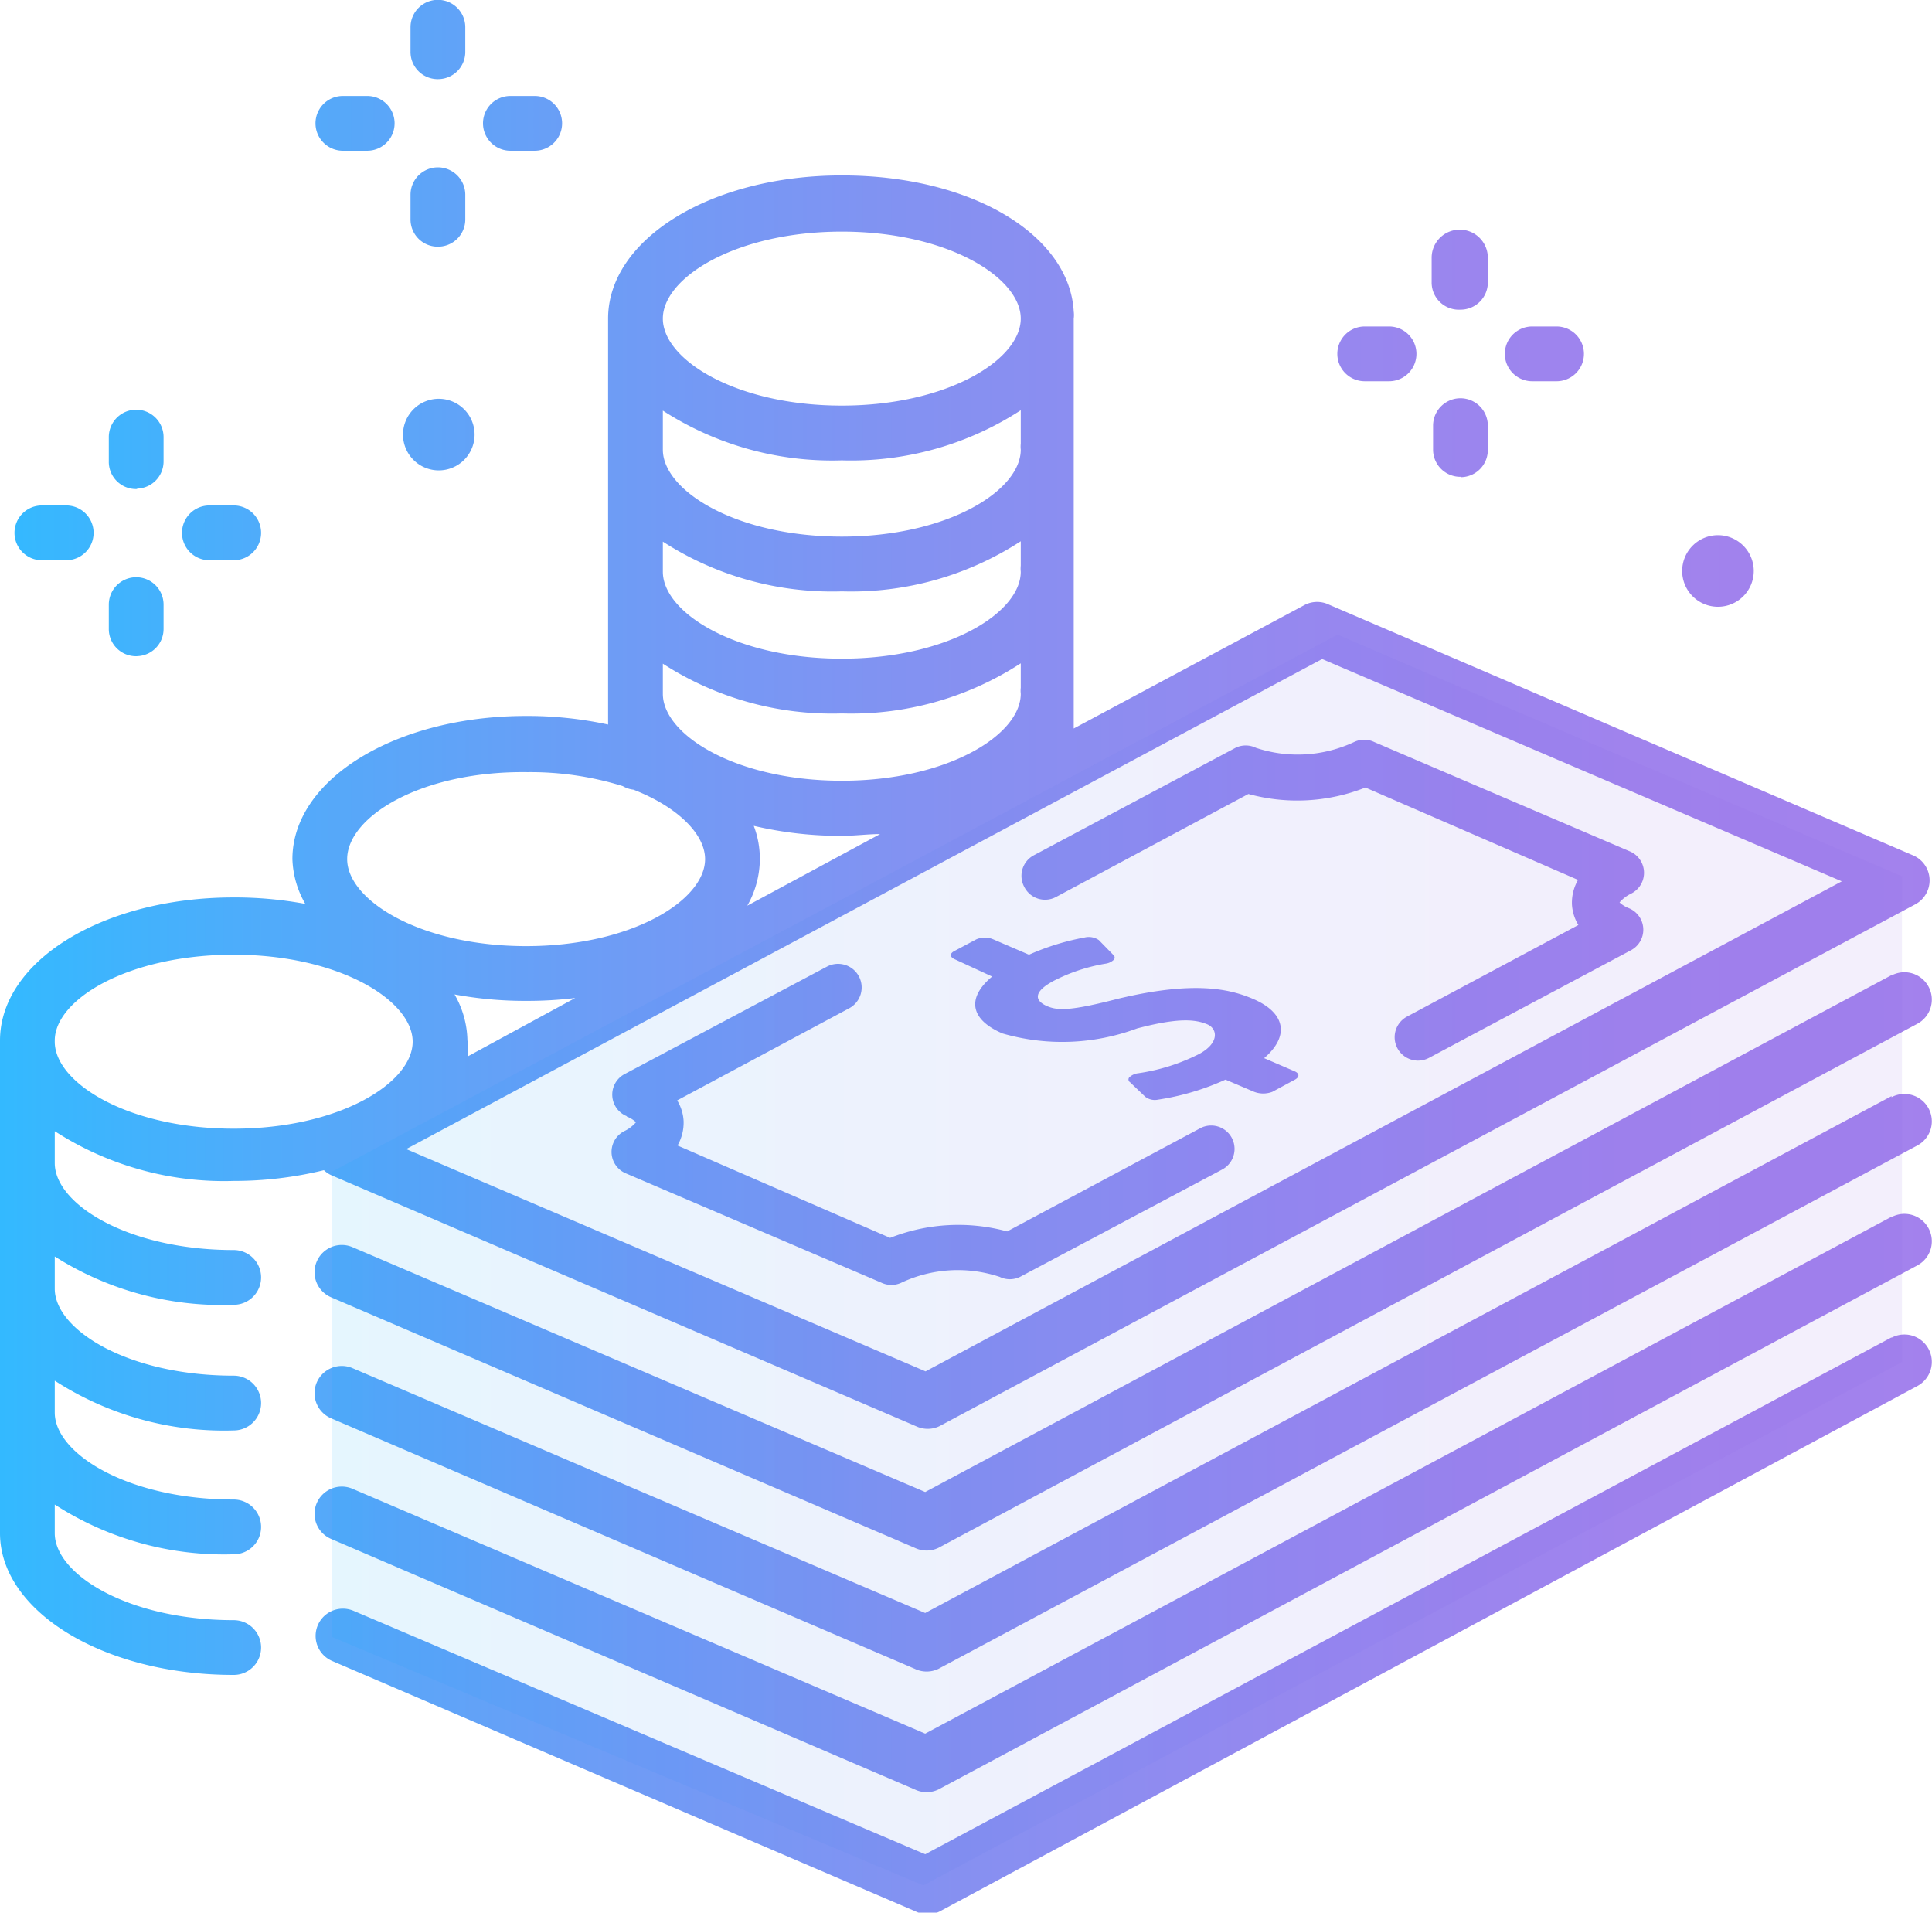 <?xml version="1.0" encoding="utf-8"?>
<svg xmlns="http://www.w3.org/2000/svg" xmlns:xlink="http://www.w3.org/1999/xlink" viewBox="0 0 53.98 53.43">
  <defs>
    <style>.cls-1{opacity:0.8;fill:url(#linear-gradient);}.cls-2{opacity:0.1;fill:url(#linear-gradient-2);}</style>
    <linearGradient id="linear-gradient" y1="26.71" x2="53.98" y2="26.71" gradientUnits="userSpaceOnUse">
      <stop offset="0" stop-color="#00a8ff"/>
      <stop offset="0.14" stop-color="#2596f9"/>
      <stop offset="0.32" stop-color="#4a83f3"/>
      <stop offset="0.49" stop-color="#6775ee"/>
      <stop offset="0.67" stop-color="#7b6aeb"/>
      <stop offset="0.84" stop-color="#8864e9"/>
      <stop offset="1" stop-color="#8c62e8"/>
    </linearGradient>
    <linearGradient id="linear-gradient-2" x1="9.28" y1="35.2" x2="53.14" y2="35.2" xlink:href="#linear-gradient"/>
  </defs>
  <title>Asset 4</title>
  <g id="Layer_2" data-name="Layer 2">
    <g id="Layer_1-2" data-name="Layer 1">
      <path class="cls-1" d="M28.62,24.78a.65.65,0,0,1,.27-.89l5.63-3a.65.65,0,0,1,.57,0,3.71,3.71,0,0,0,2.74-.16.65.65,0,0,1,.57,0l7.13,3.05a.65.65,0,0,1,.05,1.18,1,1,0,0,0-.33.25.82.82,0,0,0,.26.16.65.65,0,0,1,.05,1.18l-5.63,3a.65.65,0,0,1-.62-1.15l4.79-2.56a1.22,1.22,0,0,1-.18-.58,1.28,1.28,0,0,1,.17-.68L38.15,22a5.18,5.18,0,0,1-3.27.18l-5.38,2.88A.65.65,0,0,1,28.62,24.78ZM17.51,31.19a.82.82,0,0,1,.26.16,1,1,0,0,1-.33.25.65.65,0,0,0,.05,1.18l7.13,3.05a.65.65,0,0,0,.57,0,3.71,3.71,0,0,1,2.74-.16.65.65,0,0,0,.57,0l5.65-3a.65.65,0,0,0-.62-1.15l-5.39,2.88a5.19,5.19,0,0,0-3.27.18L18.93,32a1.28,1.28,0,0,0,.17-.68,1.22,1.22,0,0,0-.18-.58l4.8-2.57A.65.65,0,0,0,23.11,27l-5.65,3a.65.65,0,0,0,.05,1.18Zm10.21-3.91c-.73.61-.6,1.21.29,1.59a6,6,0,0,0,3.76-.14c1.21-.32,1.65-.24,1.95-.12s.36.52-.21.83a5.49,5.49,0,0,1-1.7.54.44.44,0,0,0-.24.1.09.09,0,0,0,0,.15l.43.41a.44.44,0,0,0,.35.08,7.12,7.12,0,0,0,1.89-.56l.8.34a.71.71,0,0,0,.51,0l.63-.34c.13-.07.13-.17,0-.23l-.86-.37c.72-.62.6-1.27-.32-1.66-.64-.27-1.63-.51-3.76,0-1.32.34-1.69.34-2,.2s-.4-.38.2-.7a4.94,4.94,0,0,1,1.45-.48.41.41,0,0,0,.22-.1.09.09,0,0,0,0-.14l-.41-.42a.5.5,0,0,0-.4-.07,6.84,6.84,0,0,0-1.55.48l-1-.43a.6.6,0,0,0-.47,0l-.62.33c-.13.07-.12.16,0,.22Zm25.13,3.34-27,14.44-16-6.84a.76.76,0,1,0-.6,1.4l16.31,7a.76.76,0,0,0,.66,0L53.57,32a.76.76,0,0,0-.72-1.35Zm0,3.37-27,14.44-16-6.84a.76.76,0,1,0-.6,1.4l16.31,7a.76.76,0,0,0,.66,0L53.57,35.35A.76.76,0,0,0,52.85,34Zm0,3.37-27,14.44L9.88,45a.76.76,0,1,0-.6,1.4l16.31,7a.76.76,0,0,0,.66,0L53.57,38.72a.76.76,0,0,0-.72-1.35Zm0-10.12-27,14.44-16-6.84a.76.76,0,1,0-.6,1.4l16.31,7a.76.76,0,0,0,.66,0L53.57,28.6a.76.76,0,0,0-.72-1.35ZM1.53,35.1V36c0,1.15,2.05,2.43,5,2.43a.76.76,0,1,1,0,1.53,8.71,8.71,0,0,1-5-1.39v.89c0,1.15,2.05,2.43,5,2.43a.76.76,0,1,1,0,1.53,8.71,8.71,0,0,1-5-1.39v.8c0,1.15,2.05,2.43,5,2.43a.76.76,0,1,1,0,1.53C2.87,46.79,0,45,0,42.83V29.07c0-2.22,2.87-4,6.53-4a10.8,10.8,0,0,1,2,.18A2.66,2.66,0,0,1,8.17,24c0-2.22,2.87-4,6.53-4a10.66,10.66,0,0,1,2.29.24V8.9c0-2.22,2.87-4,6.53-4S29.88,6.58,30,8.7a.76.76,0,0,1,0,.2V20.35l6.47-3.46a.76.76,0,0,1,.66,0l16.31,7a.76.76,0,0,1,.06,1.38L26.25,39.84a.76.76,0,0,1-.66,0l-16.31-7a.76.76,0,0,1-.23-.15,10.54,10.54,0,0,1-2.52.3,8.71,8.71,0,0,1-5-1.39v.89c0,1.15,2.05,2.43,5,2.43a.76.76,0,1,1,0,1.53A8.71,8.71,0,0,1,1.53,35.1Zm9.82-3,14.51,6.21,25.6-13.69L36.94,18.41Zm1.72-3a2.56,2.56,0,0,1,0,.41l3-1.63a11.06,11.06,0,0,1-1.37.08,10.8,10.8,0,0,1-2-.18A2.66,2.66,0,0,1,13.06,29.07ZM21.23,24a2.66,2.66,0,0,1-.35,1.3l3.71-2c-.35,0-.71.05-1.07.05a10.57,10.57,0,0,1-2.46-.28A2.58,2.58,0,0,1,21.23,24ZM18.52,8.9c0,1.15,2.05,2.43,5,2.43s5-1.28,5-2.43-2.05-2.43-5-2.43S18.52,7.75,18.52,8.9Zm0,3.66c0,1.15,2.05,2.43,5,2.43s5-1.28,5-2.43a.76.76,0,0,1,0-.17v-.93a8.69,8.69,0,0,1-5,1.4,8.71,8.71,0,0,1-5-1.39Zm0,3.41c0,1.15,2.05,2.43,5,2.43s5-1.28,5-2.43a.76.76,0,0,1,0-.17v-.68a8.69,8.69,0,0,1-5,1.4,8.71,8.71,0,0,1-5-1.39Zm0,3.41c0,1.15,2.05,2.43,5,2.43s5-1.28,5-2.43a.76.76,0,0,1,0-.17v-.68a8.69,8.69,0,0,1-5,1.4,8.71,8.71,0,0,1-5-1.39ZM9.7,24c0,1.15,2.05,2.43,5,2.43s5-1.28,5-2.43c0-.7-.77-1.46-2-1.94a.76.76,0,0,1-.3-.1,8.69,8.69,0,0,0-2.66-.39C11.76,21.53,9.7,22.82,9.7,24Zm-8.17,5.1c0,1.15,2.05,2.43,5,2.43s5-1.28,5-2.43-2.05-2.43-5-2.43S1.53,27.92,1.53,29.07ZM12.26,2.21A.76.76,0,0,0,13,1.45V.76a.76.76,0,1,0-1.53,0v.68A.76.76,0,0,0,12.26,2.21Zm0,4.68A.76.76,0,0,0,13,6.12V5.44a.76.76,0,0,0-1.53,0v.68A.76.76,0,0,0,12.26,6.89ZM9.58,4.21h.68a.76.76,0,0,0,0-1.53H9.58a.76.76,0,0,0,0,1.53Zm4.68,0h.68a.76.76,0,1,0,0-1.53h-.68a.76.76,0,0,0,0,1.53ZM40.81,8.65a.76.76,0,0,0,.76-.76V7.2A.76.76,0,1,0,40,7.2v.68A.76.76,0,0,0,40.81,8.65Zm0,4.68a.76.76,0,0,0,.76-.76v-.68a.76.76,0,1,0-1.53,0v.68A.76.76,0,0,0,40.81,13.32Zm-2.68-2.68h.68a.76.76,0,1,0,0-1.53h-.68a.76.76,0,0,0,0,1.53Zm4.68,0h.68a.76.76,0,1,0,0-1.53h-.68a.76.76,0,0,0,0,1.53Zm-39,3a.76.76,0,0,0,.76-.76v-.68a.76.76,0,0,0-1.53,0v.68A.76.76,0,0,0,3.85,13.66Zm0,4.68a.76.76,0,0,0,.76-.76v-.68a.76.76,0,1,0-1.53,0v.68A.76.76,0,0,0,3.85,18.33ZM1.17,15.65h.68a.76.76,0,1,0,0-1.53H1.17a.76.76,0,1,0,0,1.53Zm4.68,0h.68a.76.76,0,1,0,0-1.53H5.85a.76.76,0,0,0,0,1.53Zm6.41-2.51a1,1,0,1,0-1-1A1,1,0,0,0,12.26,13.14ZM48,16.95a1,1,0,1,0-1-1A1,1,0,0,0,48,16.95Z"/>
      <polygon class="cls-2" points="9.28 45.73 9.28 32.73 37.37 17.73 53.14 24.48 53.14 38.05 25.8 52.67 9.28 45.73"/>
    </g>
  </g>
</svg>